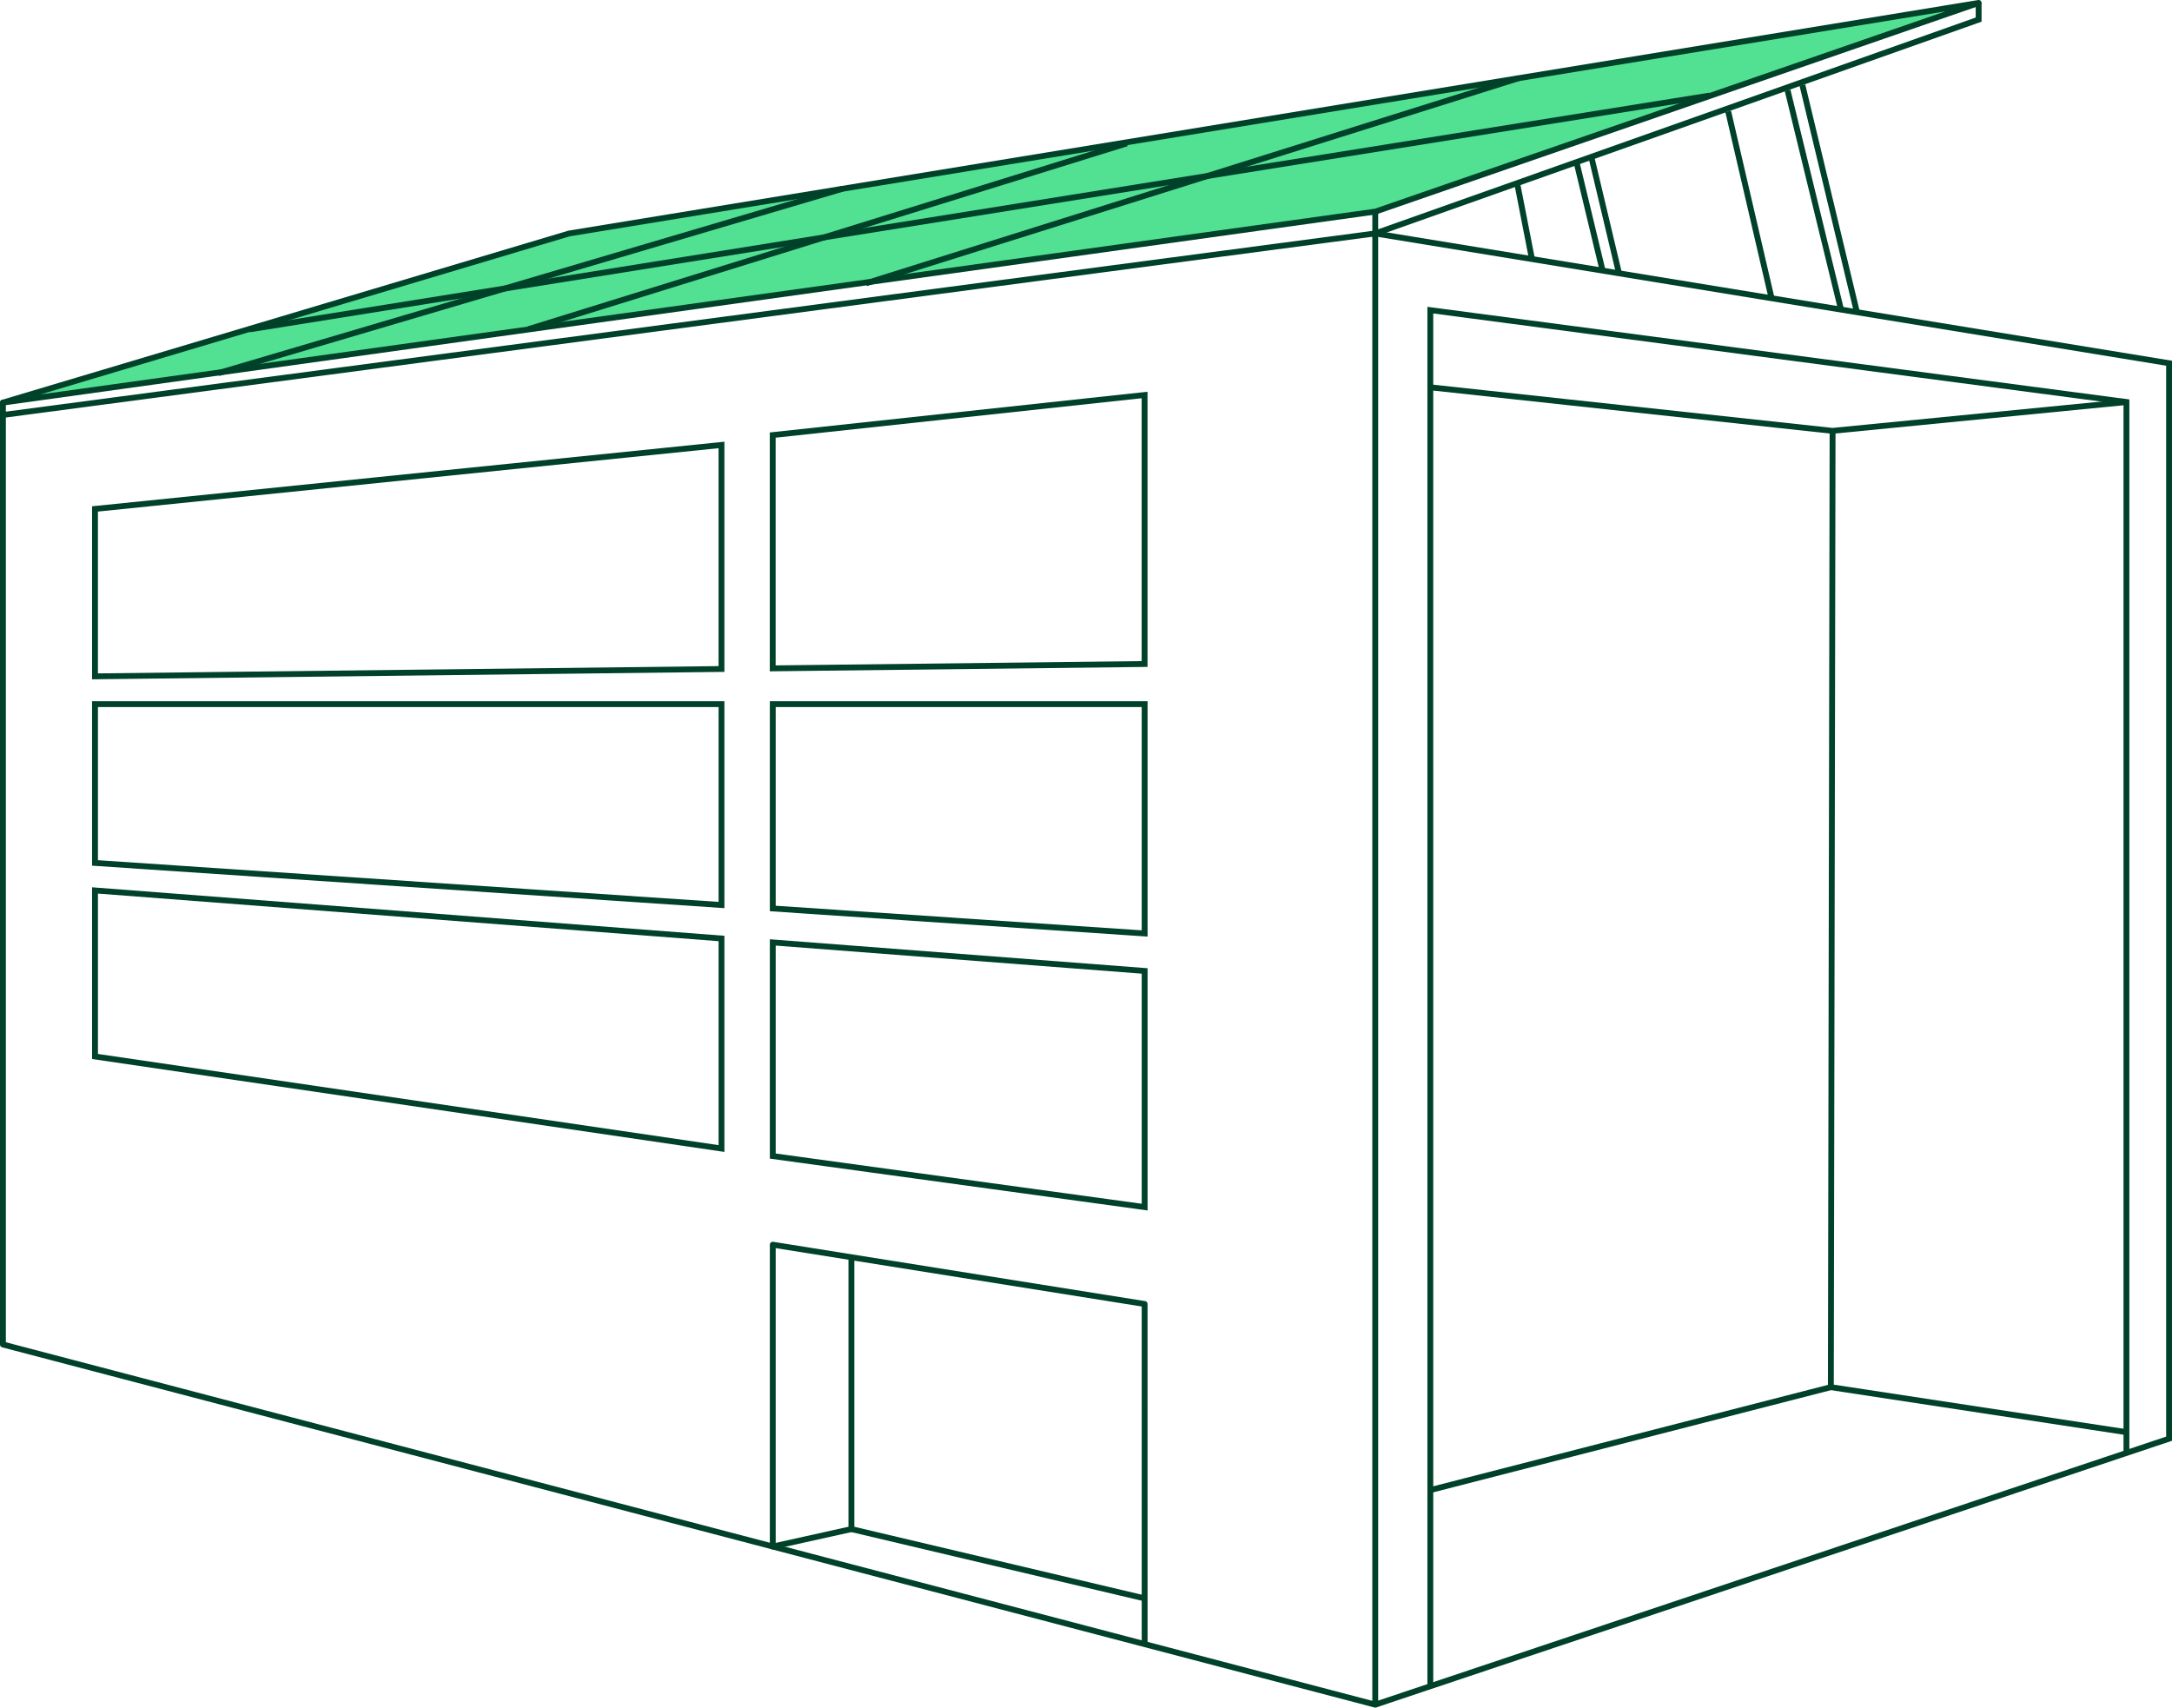 <svg xmlns="http://www.w3.org/2000/svg" id="FORM_FIRMA" width="178.904" height="140.656" data-name="FORM FIRMA" viewBox="0 0 178.904 140.656">
    <defs>
        <style>
            .cls-2{fill:#004129}
        </style>
    </defs>
    <g id="Group_3007" data-name="Group 3007" transform="translate(.242 .242)">
        <g id="Group_3006" data-name="Group 3006">
            <path id="Path_2073" fill="#52e093" d="M5194.929 4594.682l46.645-13.932 116.092-18.989-49.7 17.191z" data-name="Path 2073" transform="translate(-5194.929 -4561.761)"/>
        </g>
    </g>
    <g id="Group_3009" data-name="Group 3009" transform="translate(0 32.922)">
        <g id="Group_3008" data-name="Group 3008">
            <path id="Path_2074" d="M5194.745 4620.882a.24.24 0 0 1-.241-.241v-1.018a.241.241 0 1 1 .483 0v1.018a.242.242 0 0 1-.242.241z" class="cls-2" data-name="Path 2074" transform="translate(-5194.504 -4619.381)"/>
        </g>
    </g>
    <g id="Group_3067" data-name="Group 3067">
        <g id="Group_3055" data-name="Group 3055" transform="translate(0 .242)">
            <g id="Group_3022" data-name="Group 3022" transform="translate(124.743 6.709)">
                <g id="Group_3011" data-name="Group 3011" transform="translate(22.262 .432)">
                    <g id="Group_3010" data-name="Group 3010">
                        <path id="Rectangle_1068" d="M0 0H0.482V18.702H0z" class="cls-2" data-name="Rectangle 1068" transform="rotate(-13.7 .474 .057)"/>
                    </g>
                </g>
                <g id="Group_3013" data-name="Group 3013" transform="translate(17.369 2.169)">
                    <g id="Group_3012" data-name="Group 3012">
                        <path id="Rectangle_1069" d="M0 0H0.483V15.913H0z" class="cls-2" data-name="Rectangle 1069" transform="rotate(-13.076 .476 .055)"/>
                    </g>
                </g>
                <g id="Group_3015" data-name="Group 3015" transform="translate(23.482)">
                    <g id="Group_3014" data-name="Group 3014">
                        <path id="Rectangle_1070" d="M0 0H0.483V19.353H0z" class="cls-2" data-name="Rectangle 1070" transform="rotate(-13.504 .477 .057)"/>
                    </g>
                </g>
                <g id="Group_3017" data-name="Group 3017" transform="translate(4.894 6.421)">
                    <g id="Group_3016" data-name="Group 3016">
                        <path id="Rectangle_1071" d="M0 0H0.483V9.114H0z" class="cls-2" data-name="Rectangle 1071" transform="rotate(-13.524 .477 .057)"/>
                    </g>
                </g>
                <g id="Group_3019" data-name="Group 3019" transform="translate(0 8.166)">
                    <g id="Group_3018" data-name="Group 3018">
                        <path id="Rectangle_1072" d="M0 0H0.483V6.292H0z" class="cls-2" data-name="Rectangle 1072" transform="rotate(-11.043 .481 .047)"/>
                    </g>
                </g>
                <g id="Group_3021" data-name="Group 3021" transform="translate(6.115 5.989)">
                    <g id="Group_3020" data-name="Group 3020">
                        <path id="Rectangle_1073" d="M0 0H0.482V9.78H0z" class="cls-2" data-name="Rectangle 1073" transform="rotate(-13.376 .478 .056)"/>
                    </g>
                </g>
            </g>
            <g id="Group_3054" data-name="Group 3054">
                <g id="Group_3051" data-name="Group 3051" transform="translate(0 18.747)">
                    <g id="Group_3024" data-name="Group 3024">
                        <g id="Group_3023" data-name="Group 3023">
                            <path id="Path_2075" d="M5307.781 4716.481a.208.208 0 0 1-.062-.008l-113.035-29.665a.241.241 0 0 1-.18-.232v-76.568a.241.241 0 0 1 .209-.239l113.036-14.953a.242.242 0 0 1 .19.058.237.237 0 0 1 .082.182v121.184a.242.242 0 0 1-.24.241zm-112.794-30.093l112.552 29.538v-120.6l-112.552 14.89z" class="cls-2" data-name="Path 2075" transform="translate(-5194.504 -4594.814)"/>
                        </g>
                    </g>
                    <g id="Group_3026" data-name="Group 3026" transform="translate(113.2 .003)">
                        <g id="Group_3025" data-name="Group 3025">
                            <path id="Path_2076" d="M5394.243 4716.47l-.153-.457 65.222-21.854v-88.209l-65.185-10.655.078-.477 65.589 10.722v88.965z" class="cls-2" data-name="Path 2076" transform="translate(-5394.09 -4594.818)"/>
                        </g>
                    </g>
                    <g id="Group_3028" data-name="Group 3028" transform="translate(150.563 16.455)">
                        <g id="Group_3027" data-name="Group 3027">
                            <path id="Path_2077" d="M5484.517 4706.592l-24.553-3.739v-.208l.142-78.819h.483l-.142 78.611 24.142 3.676z" class="cls-2" data-name="Path 2077" transform="translate(-5459.964 -4623.826)"/>
                        </g>
                    </g>
                    <g id="Group_3030" data-name="Group 3030" transform="translate(117.756 95.034)">
                        <g id="Group_3029" data-name="Group 3029">
                            <path id="Rectangle_1074" d="M0 0H34.059V0.483H0z" class="cls-2" data-name="Rectangle 1074" transform="matrix(.969 -.249 .249 .969 0 8.481)"/>
                        </g>
                    </g>
                    <g id="Group_3032" data-name="Group 3032" transform="translate(63.411 83.297)">
                        <g id="Group_3031" data-name="Group 3031">
                            <path id="Path_2078" d="M5337.418 4774.821h-.483v-27.811l-23.671-3.775v22.109a.242.242 0 0 1-.189.236l-6.477 1.438a.241.241 0 0 1-.293-.236v-24.862a.24.24 0 0 1 .279-.238l30.631 4.884a.241.241 0 0 1 .2.238zm-30.631-32.619v24.281l5.994-1.332v-21.993z" class="cls-2" data-name="Path 2078" transform="translate(-5306.305 -4741.678)"/>
                        </g>
                    </g>
                    <g id="Group_3034" data-name="Group 3034" transform="translate(70.073 106.729)">
                        <g id="Group_3033" data-name="Group 3033">
                            <path id="Rectangle_1075" d="M0 0H0.483V24.822H0z" class="cls-2" data-name="Rectangle 1075" transform="rotate(-76.7 .297 .235)"/>
                        </g>
                    </g>
                    <g id="Group_3036" data-name="Group 3036" transform="translate(7.584 17.393)">
                        <g id="Group_3035" data-name="Group 3035">
                            <path id="Path_2079" d="M5207.875 4645.052V4630.8l52.084-5.32v18.96zm.482-13.816v13.329l51.12-.6v-17.95z" class="cls-2" data-name="Path 2079" transform="translate(-5207.875 -4625.479)"/>
                        </g>
                    </g>
                    <g id="Group_3038" data-name="Group 3038" transform="translate(7.584 54.097)">
                        <g id="Group_3037" data-name="Group 3037">
                            <path id="Path_2080" d="M5259.959 4711.993l-52.084-7.653v-14.146l.259.021 51.825 3.975zm-51.6-8.07l51.12 7.511v-16.8l-51.12-3.921z" class="cls-2" data-name="Path 2080" transform="translate(-5207.875 -4690.194)"/>
                        </g>
                    </g>
                    <g id="Group_3040" data-name="Group 3040" transform="translate(63.411 13.278)">
                        <g id="Group_3039" data-name="Group 3039">
                            <path id="Path_2081" d="M5306.3 4641.256v-19.676l31.113-3.354v22.666zm.482-19.245v18.756l30.148-.354v-21.652z" class="cls-2" data-name="Path 2081" transform="translate(-5306.305 -4618.225)"/>
                        </g>
                    </g>
                    <g id="Group_3042" data-name="Group 3042" transform="translate(63.411 58.379)">
                        <g id="Group_3041" data-name="Group 3041">
                            <path id="Path_2082" d="M5337.418 4720.083l-31.113-4.27v-18.069l31.113 2.386zm-30.631-4.691l30.148 4.138v-18.953l-30.148-2.312z" class="cls-2" data-name="Path 2082" transform="translate(-5306.305 -4697.744)"/>
                        </g>
                    </g>
                    <g id="Group_3044" data-name="Group 3044" transform="translate(63.411 38.77)">
                        <g id="Group_3043" data-name="Group 3043">
                            <path id="Path_2083" d="M5337.418 4682.56l-31.113-2.091v-17.3h31.113zm-30.631-2.542l30.148 2.025v-18.39h-30.148z" class="cls-2" data-name="Path 2083" transform="translate(-5306.305 -4663.17)"/>
                        </g>
                    </g>
                    <g id="Group_3046" data-name="Group 3046" transform="translate(7.584 38.77)">
                        <g id="Group_3045" data-name="Group 3045">
                            <path id="Path_2084" d="M5259.959 4680.217l-.257-.018-51.828-3.481v-13.548h52.084zm-51.6-3.951l51.12 3.435v-16.048h-51.12z" class="cls-2" data-name="Path 2084" transform="translate(-5207.875 -4663.17)"/>
                        </g>
                    </g>
                    <g id="Group_3048" data-name="Group 3048" transform="translate(117.573 6.285)">
                        <g id="Group_3047" data-name="Group 3047">
                            <path id="Path_2085" d="M5402.281 4719.515h-.482v-113.62l.273.035 57.545 7.593v86.777h-.482v-86.358l-56.855-7.5z" class="cls-2" data-name="Path 2085" transform="translate(-5401.799 -4605.895)"/>
                        </g>
                    </g>
                    <g id="Group_3050" data-name="Group 3050" transform="translate(117.788 12.672)">
                        <g id="Group_3049" data-name="Group 3049">
                            <path id="Path_2086" d="M5435.326 4621.226h-.025l-33.122-3.587.053-.48 33.1 3.584 24.188-2.372.048.48z" class="cls-2" data-name="Path 2086" transform="translate(-5402.179 -4617.156)"/>
                        </g>
                    </g>
                </g>
                <g id="Group_3053" data-name="Group 3053" transform="translate(113.036)">
                    <g id="Group_3052" data-name="Group 3052">
                        <path id="Path_2087" d="M5393.8 4581.089v-2.138h.482v1.455l49.218-17.444v-1.2h.482v1.543z" class="cls-2" data-name="Path 2087" transform="translate(-5393.8 -4561.761)"/>
                    </g>
                </g>
            </g>
        </g>
        <g id="Group_3064" data-name="Group 3064" transform="translate(17.915 6.181)">
            <g id="Group_3057" data-name="Group 3057" transform="translate(53.355)">
                <g id="Group_3056" data-name="Group 3056">
                    <path id="Rectangle_1076" d="M0 0H56.379V0.483H0z" class="cls-2" data-name="Rectangle 1076" transform="rotate(-17.45 55.136 8.483)"/>
                </g>
            </g>
            <g id="Group_3059" data-name="Group 3059" transform="translate(25.533 5.407)">
                <g id="Group_3058" data-name="Group 3058">
                    <path id="Rectangle_1077" d="M0 0H51.61V0.483H0z" class="cls-2" data-name="Rectangle 1077" transform="rotate(-17.25 50.428 7.64)"/>
                </g>
            </g>
            <g id="Group_3061" data-name="Group 3061" transform="translate(0 9.111)">
                <g id="Group_3060" data-name="Group 3060">
                    <path id="Rectangle_1078" d="M0 0H53.611V0.483H0z" class="cls-2" data-name="Rectangle 1078" transform="rotate(-16.46 52.592 7.62)"/>
                </g>
            </g>
            <g id="Group_3063" data-name="Group 3063" transform="translate(2.596 1.452)">
                <g id="Group_3062" data-name="Group 3062">
                    <path id="Rectangle_1079" d="M0 0H121.806V0.483H0z" class="cls-2" data-name="Rectangle 1079" transform="rotate(-9.098 121.037 9.63)"/>
                </g>
            </g>
        </g>
        <g id="Group_3066" data-name="Group 3066">
            <g id="Group_3065" data-name="Group 3065">
                <path id="Path_2088" d="M5194.745 4594.739a.241.241 0 0 1-.069-.473l46.645-13.933 116.121-18.995a.235.235 0 0 1 .272.179.241.241 0 0 1-.155.287l-49.7 17.191-113.082 15.741a.185.185 0 0 1-.032.003zm160-32.471L5241.43 4580.8l-43.58 13.02 109.9-15.294z" class="cls-2" data-name="Path 2088" transform="translate(-5194.504 -4561.334)"/>
            </g>
        </g>
    </g>
</svg>
